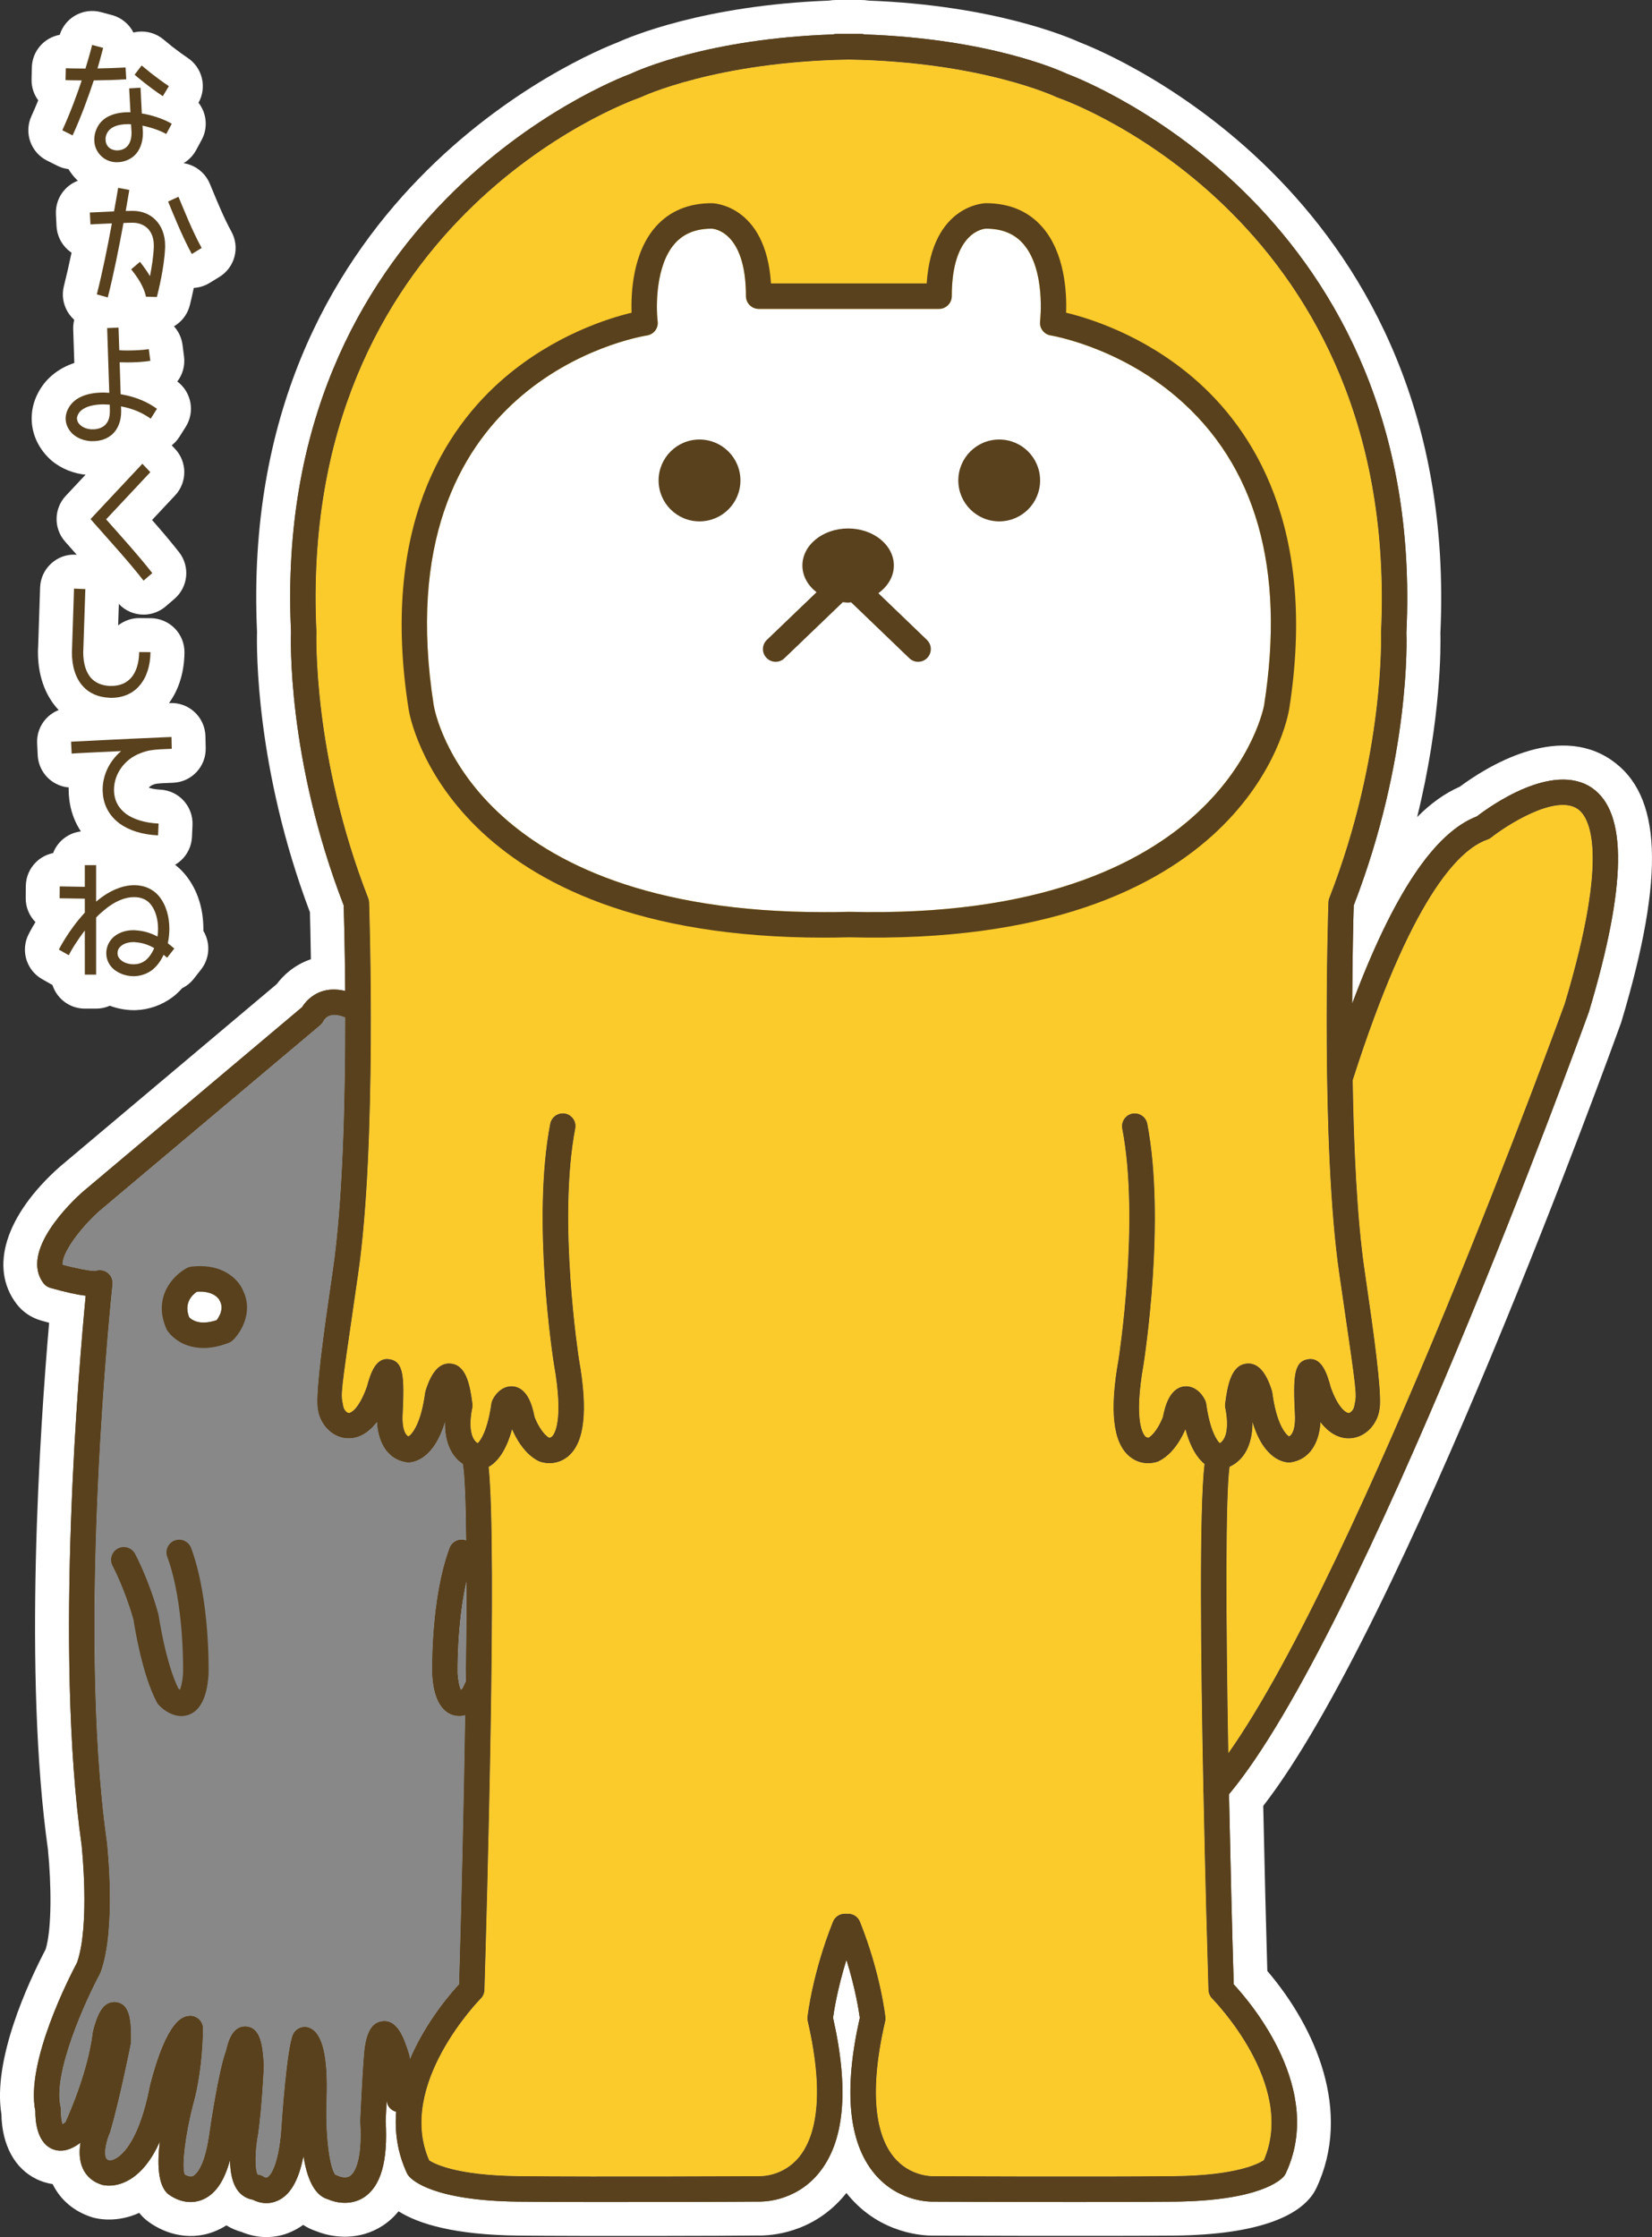 <svg xmlns="http://www.w3.org/2000/svg" id="_&#x30EC;&#x30A4;&#x30E4;&#x30FC;_3" data-name="&#x30EC;&#x30A4;&#x30E4;&#x30FC; 3" viewBox="0 0 170.222 230.49"><rect x="0" y="0" width="170.222" height="230.49" fill="#333333" stroke="none"/><defs><style>      .cls-1 {        fill: #59411d;      }      .cls-2 {        fill: #fff;      }      .cls-3 {        fill: #888;      }      .cls-4 {        fill: #fbca2b;      }    </style></defs><g><g><path class="cls-1" d="M102.958,45.284c-2.326,0-4.214,1.889-4.214,4.215,0,2.333,1.887,4.218,4.214,4.218,2.332,0,4.215-1.885,4.215-4.218,0-2.326-1.883-4.215-4.215-4.215Z"></path><path class="cls-1" d="M72.074,45.284c-2.325,0-4.213,1.889-4.213,4.215,0,2.333,1.888,4.218,4.213,4.218,2.332,0,4.22-1.885,4.22-4.218,0-2.326-1.888-4.215-4.22-4.215Z"></path><path class="cls-1" d="M90.508,61.118c.968-.701,1.594-1.71,1.594-2.851,0-2.111-2.107-3.817-4.712-3.817s-4.711,1.706-4.711,3.817c0,1.087.562,2.054,1.454,2.751l-5.118,4.912c-.524.504-.54,1.331-.038,1.849.257.268.605.408.942.408.331,0,.657-.122.909-.369l6.016-5.774c.182.014.364.046.546.046.102,0,.204-.025.31-.032l5.995,5.76c.257.247.582.369.909.369.348,0,.69-.14.946-.408.497-.519.481-1.345-.038-1.849l-5.005-4.812Z"></path><path class="cls-1" d="M132.836,73.072c2.941-18.74-3.764-28.925-9.915-34.174-5.161-4.401-10.69-6.111-13.07-6.679.075-2.043-.112-6.175-2.476-8.851-1.418-1.613-3.38-2.433-5.797-2.433-.059,0-5.557.104-6.091,8.268h-16.044c-.534-8.164-6.032-8.268-6.091-8.268-2.417,0-4.368.819-5.797,2.433-2.359,2.676-2.546,6.808-2.476,8.851-2.375.569-7.904,2.279-13.07,6.679-6.145,5.249-12.855,15.434-9.904,34.185.149.962,4.246,23.523,42.814,23.523h.005c.834,0,1.673-.011,2.54-.036,40.985,1.048,45.21-22.503,45.37-23.498ZM87.498,93.947h-.107c-.839.029-1.657.032-2.465.032h-.005c-36.215,0-40.087-20.454-40.231-21.309-5.236-33.373,20.867-37.927,21.979-38.109.706-.111,1.187-.755,1.096-1.456-.176-1.47-.224-5.756,1.759-8.0.92-1.041,2.172-1.546,3.808-1.546.145,0,3.53.215,3.53,6.951,0,.723.593,1.317,1.315,1.317h18.579c.722,0,1.315-.594,1.315-1.317,0-6.737,3.396-6.951,3.509-6.951,1.657,0,2.909.504,3.834,1.542,2.374,2.683,1.759,7.949,1.759,8.003-.091.701.395,1.349,1.096,1.456.065.014,6.846,1.123,12.953,6.332,8.197,6.998,11.235,17.688,9.032,31.766-.043.218-4.075,22.271-42.755,21.287Z"></path><path class="cls-1" d="M164.024,81.171c-4.048-2.737-10.519,1.914-11.846,2.941-4.391,1.682-8.626,8.036-12.85,19.294.026-5.202.128-9.159.16-10.121,5.888-15.219,5.449-27.684,5.428-28.103,2.048-43.147-33.087-56.874-34.974-57.576-.802-.379-8.065-3.62-20.861-4.057-.113-.039-.23-.05-.359-.05h-2.535c-.122,0-.246.011-.359.05-12.796.436-20.054,3.678-20.856,4.057-1.893.701-37.027,14.425-34.984,57.465-.022.53-.455,12.994,5.427,28.214.027.873.123,4.261.155,8.812-.883-.204-1.712-.197-2.46.065-1.096.39-1.711,1.163-1.984,1.606l-22.664,19.08c-1.107.988-6.482,6.107-3.968,9.381.171.222.411.379.679.458,1.668.476,2.834.719,3.658.812-.664,6.894-3.252,36.596-.418,56.635.005.086.883,8.186-.47,12.064-.738,1.395-5.337,10.289-4.3,15.302-.011.909.122,3.141,1.652,3.871.893.426,1.904.225,2.995-.605-.134.841-.139,1.807.241,2.651.374.819,1.043,1.395,1.962,1.681.23.065,1.449.34,2.935-.572,1.198-.741,2.22-2.039,3.038-3.867-.267,2.204-.215,4.347.77,5.327.171.14,1.716,1.385,3.545.68,1.347-.515,2.316-1.864,2.92-4.125.016,1.202.214,2.443.867,3.241.379.465.893.755,1.465.855.321.161.824.354,1.417.354.348,0,.733-.061,1.134-.243,1.31-.565,2.198-2.082,2.684-4.608.348,2.204,1.08,4.061,2.541,4.461.812.361,2.347.662,3.684-.2,1.754-1.145,2.492-3.728,2.246-7.896.011-.243.048-1.08.102-2.129.016.594.433,1.063.979,1.202-.16,2.068.123,4.218,1.123,6.354.047.097.112.197.187.276.347.429,2.546,2.54,11.321,2.633,8.525.086,24.654,0,24.744-.007.145,0,3.599.14,6.118-2.869,2.701-3.227,3.209-8.622,1.524-16.067.091-.687.455-3.009,1.38-5.971.925,2.962,1.284,5.284,1.375,5.971-1.685,7.445-1.172,12.84,1.519,16.067,2.524,3.019,5.984,2.876,6.053,2.876.101,0,7.272.036,14.573.036,3.679,0,7.385-.014,10.24-.036,8.771-.093,10.979-2.204,11.327-2.633.075-.079.129-.179.176-.276,4.038-8.583-3.53-17.516-5.359-19.484-.176-5.832-.342-12.722-.486-19.581,13.813-16.536,36.114-77.922,37.087-80.623,3.899-13.012,4-20.557.3-23.072ZM42.197,211.871c-.005-.075-.021-.143-.043-.215-.562-1.817-1.241-3.588-2.754-3.409-1.134.129-1.733,1.245-1.899,3.502-.187,2.283-.374,6.522-.385,6.705v.14c.272,4.365-.728,5.384-1.038,5.599-.508.336-1.226,0-1.226,0-.096-.046-.192-.086-.283-.107-.631-.651-1.07-4.311-.915-7.814.15-4.501-.454-6.901-1.851-7.37-.641-.207-1.347.104-1.62.73-.61,1.427-1.107,8.257-1.235,10.279-.386,3.839-1.305,4.383-1.412,4.436-.027.018-.059.018-.096.018-.123,0-.215-.054-.209-.054-.192-.15-.444-.229-.684-.258-.3-.522-.289-2.465.054-4.218.385-2.691.578-6.798.588-6.969,0-.054,0-.1-.005-.15-.122-1.785-.267-3.803-1.812-3.925-1.455-.097-1.888,1.642-2.08,2.494-.786,2.089-1.658,8.064-1.749,8.747-.524,3.553-1.497,4.107-1.68,4.182-.3.111-.663-.068-.835-.175-.336-.827.07-4.157.888-7.27.989-3.556,1-7.592,1-7.764,0-.379-.165-.737-.454-.991-.284-.251-.673-.361-1.043-.308-.545.079-2.203.315-3.958,7.134-1.288,6.712-3.546,7.842-4.219,7.742-.225-.068-.284-.165-.321-.247-.257-.565.07-1.842.369-2.519.027-.057.043-.111.065-.172.957-3.256,2.069-8.815,2.117-9.052.016-.086.027-.172.027-.258,0-1.893,0-3.849-1.53-4.053-1.422-.154-1.968,1.427-2.379,2.951-.011.061-.027.125-.032.186-.47,3.9-2.326,8.157-2.808,9.227-.129.1-.23.172-.31.214-.113-.336-.187-.948-.166-1.438.005-.118-.011-.243-.038-.354-.84-3.499,2.647-11.091,4.064-13.713.027-.065.054-.122.074-.179,1.61-4.426.685-12.969.642-13.37-3.177-22.393.535-57.132.572-57.479.048-.476-.161-.945-.556-1.22-.353-.24-.797-.297-1.192-.154-.461.032-1.926-.247-3.391-.63-.139-1.12,1.711-3.682,3.727-5.506l22.819-19.198c.133-.111.262-.286.336-.436.011-.021.209-.408.674-.551.406-.136.941-.061,1.567.193.005,8.193-.22,18.894-1.273,26.063l-.364,2.519q-1.503,10.257-1.181,11.792l.047.258c.257,1.266,1.348,2.615,2.931,2.726.749.05,1.952-.161,3.113-1.685.085,1.649.77,3.782,3.005,4.157.07.014.144.021.219.021.481,0,2.605-.236,3.786-4.193-.005.254,0,.522.021.794.123,1.631.754,2.852,1.818,3.556.192,1.07.305,3.918.343,7.899-.011-.004-.016-.014-.027-.021-.68-.25-1.434.104-1.685.776-1.968,5.309-1.797,12.726-1.786,13.112.059.852.262,3.456,2.064,4.082.246.079.486.122.727.122.204,0,.407-.036.605-.09-.144,9.345-.39,19.566-.631,27.731-.953,1.027-3.46,3.957-5.071,7.735-.021-.179-.037-.293-.042-.311ZM47.989,173.275c-.021.043-.064.082-.08.125-.09.204-.176.394-.273.576-.043.043-.096.086-.149.118-.102-.226-.251-.701-.326-1.631-.005-.057-.106-5.062.904-9.534,0,3.109-.032,6.622-.075,10.347ZM130.226,222.568c-.503.34-2.748,1.581-9.272,1.646-8.487.086-24.568.004-24.83.004h0c-.107-.004-2.364.043-4.027-1.971-1.47-1.792-2.818-5.663-.893-13.985.038-.143.043-.293.027-.436-.022-.19-.513-4.547-2.62-9.824-.204-.497-.685-.827-1.22-.827h-.342c-.535,0-1.022.329-1.22.827-2.106,5.277-2.604,9.635-2.625,9.824-.021.143-.005.293.032.436,1.919,8.322.566,12.193-.893,13.985-1.663,2.021-3.93,1.971-4.086,1.968-.16,0-16.273.086-24.776,0-6.647-.068-8.845-1.349-9.262-1.631-3.412-7.782,5.224-16.579,5.31-16.668.235-.236.374-.558.385-.884.241-7.957,1.316-45.444.434-53.898.781-.433,1.754-1.46,2.417-3.885.364.859,1.24,2.54,2.738,3.292.043.014.091.036.145.054.155.057,1.589.54,2.898-.551,1.69-1.427,2.054-4.701,1.113-9.975-.021-.143-2.214-14.282-.39-23.792.144-.712-.321-1.402-1.038-1.542-.711-.129-1.396.34-1.535,1.045-1.915,9.957.278,24.096.374,24.722,1.07,5.989.021,7.316-.198,7.51-.118.111-.235.132-.294.122-.749-.444-1.316-1.657-1.497-2.143-.192-.952-.63-2.941-2.16-3.145-1.021-.125-1.792.626-2.172,1.385-.059.132-.107.261-.122.408-.396,2.758-1.081,3.742-1.402,4.057-1.214-.769-.583-3.528-.578-3.556.043-.161.048-.322.032-.486-.246-1.936-.636-4.021-2.235-4.161-1.129-.118-1.989.841-2.594,2.808-.022.068-.038.14-.048.215-.411,3.073-1.278,4.204-1.722,4.486-.738-.422-.599-2.268-.588-2.358.177-3.803.107-5.37-1.358-5.599-1.391-.233-1.947,1.395-2.326,2.823-.813,2.279-1.637,2.726-1.883,2.712-.214-.021-.481-.34-.546-.637l-.053-.268c-.22-1.059-.225-1.084,1.208-10.883l.363-2.522c1.937-13.227,1.167-37.269,1.134-38.292-.005-.143-.038-.293-.091-.433-5.759-14.776-5.337-27.24-5.337-27.48-1.989-42.12,31.867-54.506,33.312-55.007.042-.018.09-.039.133-.054.075-.039,7.749-3.653,21.407-3.868,13.658.215,21.332,3.828,21.407,3.868.043.014.091.036.139.054,1.444.501,35.295,12.887,33.3,55.121.005.125.427,12.59-5.337,27.366-.054.14-.081.29-.086.433-.032,1.023-.797,25.065,1.129,38.292l.363,2.486c1.434,9.835,1.434,9.86,1.215,10.919l-.059.268c-.059.297-.332.615-.54.637-.257.014-1.07-.44-1.856-2.612-.401-1.528-.968-3.155-2.359-2.923-1.46.229-1.535,1.796-1.347,5.678.005.025.144,1.857-.594,2.279-.444-.283-1.316-1.413-1.727-4.486-.011-.075-.021-.147-.043-.215-.605-1.968-1.481-2.927-2.599-2.808-1.594.14-1.984,2.225-2.23,4.161-.016.161-.005.326.032.476.005.039.636,2.798-.578,3.567-.321-.315-1.005-1.299-1.395-4.057-.027-.147-.064-.286-.129-.408-.379-.758-1.149-1.51-2.176-1.385-1.524.204-1.969,2.193-2.161,3.145-.181.49-.749,1.7-1.486,2.143-.07-.025-.171-.011-.289-.107-.219-.186-1.294-1.442-.203-7.545.085-.605,2.278-14.743.369-24.7-.139-.705-.818-1.173-1.54-1.045-.706.14-1.171.83-1.038,1.542,1.829,9.499-.358,23.648-.379,23.767-.952,5.299-.583,8.572,1.113,10,1.3,1.091,2.738.608,2.898.551.054-.018.091-.039.134-.054,1.508-.751,2.374-2.433,2.743-3.292.54,1.986,1.284,3.03,1.968,3.585-.551,4.662-.39,20.031-.117,33.444-.016.147-.016.29.011.422.181,9.034.417,17.108.513,20.332.016.336.155.647.39.884.08.089,8.717,8.851,5.315,16.654ZM126.563,180.652c-.246-13.695-.299-26.407.128-29.527,1.861-.855,2.385-2.866,2.364-4.626,1.181,3.943,3.3,4.179,3.781,4.179.075,0,.144-.007.219-.021,2.235-.376,2.925-2.519,3.005-4.129,1.156,1.496,2.364,1.714,3.112,1.657,1.589-.118,2.669-1.46,2.926-2.726l.047-.258q.326-1.535-1.182-11.828l-.358-2.483c-.791-5.395-1.118-12.787-1.225-19.599,5.941-18.557,10.824-23.723,13.872-24.786.139-.043.267-.118.385-.204,1.583-1.259,6.631-4.508,8.92-2.959,1.172.798,3.391,4.354-1.325,20.081-.22.605-21.033,57.905-34.669,77.228Z"></path><path class="cls-1" d="M20.618,130.45c-.278,0-.588.018-.909.054-.166.021-.321.075-.465.147-1.359.726-3.54,2.962-2.102,6.25.021.061.054.115.091.175.117.179,1.224,1.81,3.738,1.81h0c.813,0,1.69-.179,2.594-.53.171-.071.326-.172.455-.297.876-.876,2.07-2.923,1.032-5.07-.391-.977-1.732-2.54-4.434-2.54ZM22.325,136.013c-.487.165-.947.25-1.353.25h0c-.899,0-1.353-.404-1.481-.551-.567-1.449.3-2.286.797-2.626,1.807-.118,2.299.816,2.331.876.016.05.043.097.065.14.385.776-.096,1.563-.358,1.91Z"></path><path class="cls-1" d="M18.009,158.714c-.68.258-1.027,1.005-.775,1.685,1.792,4.833,1.631,12,1.631,12-.07.97-.225,1.467-.326,1.696-.053-.032-.101-.075-.155-.118-1.326-2.658-2.032-7.506-2.043-7.559-.011-.054-.021-.107-.038-.161-.979-3.531-2.332-6.064-2.39-6.168-.343-.64-1.134-.876-1.77-.54-.642.344-.883,1.145-.54,1.782.016.022,1.257,2.365,2.155,5.553.113.737.888,5.667,2.407,8.511.059.104.122.193.203.279.53.572,1.395,1.134,2.326,1.134.241,0,.481-.043.722-.122,1.802-.626,2-3.231,2.075-4.157.005-.311.165-7.728-1.797-13.037-.251-.673-1.005-1.027-1.684-.776Z"></path></g><g><path class="cls-2" d="M12.073,20.212h-.192c-.069,0-.138-.002-.207-.006-1.975-.117-3.664-1.205-4.621-2.782-.393-.048-.777-.163-1.138-.343l-1.06-.529c-1.688-.844-2.404-2.875-1.616-4.591.236-.517.471-1.059.7-1.624-.447-.603-.705-1.353-.686-2.16l.027-1.224c.038-1.689,1.267-3.076,2.874-3.366.26-.83.819-1.536,1.573-1.977.809-.473,1.772-.602,2.675-.36l1.133.304c.992.266,1.778.938,2.215,1.799.144-.036.292-.063.442-.081.939-.109,1.889.168,2.623.77l.907.744c.671.517,1.208.909,1.599,1.166,1.54,1.012,2.027,3.039,1.132,4.635.837,1.067,1.007,2.567.324,3.827l-.573,1.059c-.453.837-1.227,1.453-2.144,1.706-.26.072-.524.113-.789.124-.277.46-.612.881-1.001,1.252-1.178,1.084-2.651,1.656-4.197,1.656Z"></path><path class="cls-2" d="M11.106,34.148c-.315,0-.631-.043-.94-.129l-1.129-.315c-1.831-.51-2.92-2.388-2.453-4.231.261-1.03.524-2.18.789-3.441-.138-.092-.269-.194-.394-.306-.694-.624-1.11-1.5-1.156-2.434l-.06-1.227c-.045-.928.281-1.836.906-2.524.558-.614,1.312-1.007,2.129-1.115.215-.784.697-1.473,1.37-1.943.772-.54,1.73-.746,2.657-.57l1.15.218c.89.169,1.637.661,2.143,1.332l.804-.371c.859-.397,1.845-.428,2.729-.085.885.342,1.592,1.029,1.961,1.902l.287.692c.486,1.176,1.222,2.954,1.94,4.25.908,1.639.364,3.703-1.233,4.681l-1.017.623c-.495.303-1.052.475-1.62.509-.151.736-.296,1.322-.376,1.646l-.029.116c-.39,1.607-1.868,2.724-3.502,2.675l-1.123-.032c-.663-.019-1.285-.223-1.812-.567-.087.061-.177.119-.269.172-.538.311-1.145.471-1.755.471Z"></path><path class="cls-2" d="M9.592,48.948h-.273c-.097,0-.192-.004-.289-.012-1.427-.118-2.723-.639-3.748-1.507-1.308-1.162-2.019-2.712-2.019-4.31,0-.879.21-1.755.608-2.536.754-1.521,2.075-2.615,3.786-3.187l-.114-3.479c-.062-1.919,1.431-3.53,3.349-3.612l1.171-.05c.922-.042,1.842.294,2.527.928.392.362.69.805.881,1.293.713.028,1.406.273,1.981.71.747.568,1.235,1.412,1.355,2.342l.154,1.206c.122.952-.151,1.865-.693,2.573,1.46,1.089,1.845,3.123.868,4.672l-.643,1.02c-.509.807-1.324,1.371-2.259,1.562-.524.108-1.063.092-1.573-.039-.212.281-.447.542-.705.78-1.177,1.068-2.719,1.645-4.364,1.645Z"></path><path class="cls-2" d="M14.789,63.324c-.115,0-.231-.006-.348-.017-.952-.095-1.824-.576-2.412-1.331-1.121-1.437-2.303-2.767-3.671-4.306l-1.672-1.895c-1.175-1.354-1.137-3.378.089-4.686l5.337-5.699c.659-.704,1.578-1.104,2.542-1.108h.013c.959,0,1.877.394,2.538,1.09l.822.866c1.276,1.344,1.283,3.451.016,4.803l-2.375,2.535c.95,1.08,1.869,2.154,2.777,3.31,1.158,1.473.95,3.597-.472,4.818l-.904.777c-.638.547-1.447.845-2.28.845Z"></path><path class="cls-2" d="M11.485,75.398c-.131,0-.334,0-.583-.026-2.008-.123-3.795-.981-5.048-2.426-.888-1.02-1.944-2.846-1.944-5.763,0-.155.003-.299.017-.458l.205-6.195c.031-.934.434-1.816,1.119-2.451.685-.635,1.573-.974,2.529-.93l1.166.05c1.918.082,3.411,1.694,3.348,3.613l-.12,3.622c.605-.477,1.403-.763,2.198-.751l1.166.011c.931.008,1.818.387,2.47,1.051.65.665,1.01,1.561.999,2.491-.026,2.23-.695,4.179-1.935,5.637-1.301,1.588-3.352,2.526-5.587,2.526Z"></path><path class="cls-2" d="M16.286,89.569c-.058,0-.115-.002-.173-.004-2.32-.115-4.287-.748-5.845-1.883-1.761-1.29-2.868-3.162-3.125-5.276-.043-.318-.068-.693-.068-1.041,0-.078.001-.156.003-.234-.184-.016-.367-.047-.551-.093-1.494-.377-2.565-1.685-2.641-3.224l-.06-1.227c-.094-1.927,1.39-3.566,3.316-3.665,0,0,5.637-.29,9.042-.429.154-.014.282-.018.372-.019l.201-.007c.255-.009.493-.018.713-.03.962-.049,1.878.279,2.574.923.698.644,1.103,1.544,1.125,2.493l.027,1.22c.042,1.89-1.424,3.472-3.312,3.573-.261.014-.558.026-.884.039l-.275.011c-.62.045-.723.062-.943.151-.229.086-.37.204-.45.311.223.076.605.17,1.182.2,1.922.097,3.405,1.727,3.321,3.65l-.054,1.217c-.042.931-.452,1.806-1.141,2.434-.645.588-1.487.912-2.356.912Z"></path><path class="cls-2" d="M13.854,104.08c-.89,0-1.748-.159-2.534-.458-.433.191-.91.297-1.413.297h-1.165c-1.562,0-2.884-1.022-3.335-2.433-.011-.006-.022-.013-.033-.019l-1.026-.58c-1.515-.855-2.172-2.693-1.542-4.315.096-.245.389-.823.847-1.568-.628-.639-1.013-1.518-1.004-2.484l.011-1.224c.009-.933.389-1.824,1.057-2.475.487-.475,1.097-.793,1.753-.925.501-1.32,1.777-2.258,3.273-2.258h1.165c1.434,0,2.666.862,3.207,2.097.228-.022.456-.034.683-.036,2.176-0,4.131.927,5.396,2.545,1.151,1.465,1.761,3.355,1.761,5.46,0,.068-.001.136-.002.204.739,1.214.686,2.804-.235,3.979l-.743.948c-.327.417-.741.75-1.207.98-.295.334-.615.636-.961.905-1.147.853-2.447,1.306-3.821,1.357-.043.002-.087.002-.13.002Z"></path><g><path class="cls-2" d="M102.957,57.216c-4.253,0-7.713-3.462-7.713-7.718s3.46-7.715,7.713-7.715,7.715,3.461,7.715,7.715-3.461,7.718-7.715,7.718ZM102.957,48.784c-.394,0-.713.321-.713.715,0,.396.319.718.713.718.4,0,.715-.315.715-.718,0-.394-.32-.715-.715-.715Z"></path><path class="cls-2" d="M72.074,57.216c-4.254,0-7.714-3.462-7.714-7.718s3.46-7.715,7.714-7.715c4.257,0,7.72,3.461,7.72,7.715s-3.463,7.718-7.72,7.718ZM72.074,48.784c-.394,0-.714.321-.714.715,0,.396.32.718.714.718.397,0,.72-.322.72-.718,0-.394-.323-.715-.72-.715Z"></path><path class="cls-2" d="M94.605,71.688c-1.251,0-2.437-.479-3.338-1.349l-4.003-3.845-4.012,3.851c-.87.856-2.064,1.343-3.332,1.343-1.305,0-2.571-.544-3.476-1.494-.874-.901-1.355-2.117-1.332-3.403.022-1.288.547-2.49,1.478-3.384l2.992-2.872c-.265-.725-.403-1.49-.403-2.268,0-4.035,3.684-7.317,8.211-7.317s8.212,3.283,8.212,7.317c0,.845-.161,1.669-.469,2.443l2.806,2.697c1.905,1.849,1.963,4.892.139,6.794-.901.943-2.169,1.486-3.473,1.486ZM93.075,68.442h.01-.01ZM78.412,65.288c-.013.012-.025.024-.038.037l.038-.037ZM96.115,65.29l.006.006c-.002-.002-.004-.004-.006-.006ZM87.7,58.56c.133,0,.265.008.396.022.112-.106.231-.206.358-.298.012-.008.021-.016.032-.024-.192-.14-.565-.311-1.097-.311-.534,0-.906.173-1.098.313.115.09.224.187.326.29.165-.011.333-.01.502.003.074.006.149.013.224.021.042-.004.083-.007.124-.01.078-.005.155-.008.232-.008Z"></path><path class="cls-2" d="M84.925,100.106c-41.687,0-46.11-25.405-46.278-26.486-3.2-20.333,4.265-31.553,11.09-37.383,4.268-3.635,8.711-5.619,11.921-6.677.237-2.661,1.034-5.966,3.272-8.506,2.097-2.369,5.008-3.619,8.423-3.619,2.65,0,7.471,1.817,9.087,8.268h10.052c1.616-6.451,6.436-8.268,9.087-8.268,3.43,0,6.344,1.253,8.426,3.623,2.244,2.54,3.039,5.843,3.274,8.502,3.211,1.058,7.651,3.041,11.913,6.675,6.827,5.826,14.294,17.039,11.102,37.38-.001.003-.001.007-.002.01-.181,1.125-4.944,27.533-48.82,26.446-.867.024-1.708.035-2.546.035ZM87.39,90.447h.107c.029,0,.06.001.089.001,34.685.88,38.967-17.171,39.219-18.396,1.983-12.766-.66-22.353-7.856-28.497-5.066-4.322-10.627-5.428-11.275-5.545-2.494-.417-4.259-2.754-3.982-5.264v-.005c.179-1.885-.076-4.39-.899-5.32-.077-.086-.211-.236-.612-.313-.217.356-.609,1.292-.609,3.403,0,2.656-2.16,4.817-4.814,4.817h-18.579c-2.654,0-4.814-2.161-4.814-4.817,0-2.118-.394-3.052-.609-3.405-.394.076-.524.225-.606.316-.839.949-1.093,3.706-.906,5.266.335,2.563-1.432,4.921-4.027,5.329-2.416.396-23.672,4.75-19.065,34.109.123.709,3.576,18.351,36.773,18.351.773,0,1.553-.003,2.351-.03.04-.001.079-.002.119-.002Z"></path><path class="cls-2" d="M27.452,230.49c-.852,0-1.723-.18-2.544-.523-.56-.151-1.094-.383-1.583-.686-.404.261-.835.478-1.291.653-2.752,1.06-5.425.055-7.01-1.239-.088-.072-.173-.148-.254-.229-.151-.151-.293-.309-.423-.472-2.28,1.036-4.209.638-4.799.473-1.895-.588-3.322-1.796-4.124-3.438-.666-.1-1.221-.303-1.633-.499-2.272-1.085-3.589-3.517-3.647-6.706-.921-5.605,2.753-13.526,4.564-16.994.644-2.154.586-6.662.23-10.284-2.533-18.01-.831-43.253.124-54.26-.273-.072-.556-.151-.849-.234-1.02-.302-1.871-.883-2.492-1.688-2.867-3.734-1.176-9.146,4.412-14.128l22.382-18.844c.623-.831,1.712-1.919,3.421-2.527.033-.011.066-.023.099-.034-.033-2.242-.076-3.954-.102-4.849-5.622-14.867-5.493-27.241-5.448-28.884C24.441,20.361,60.646,5.518,63.616,4.378c1.351-.616,8.96-3.828,21.77-4.314.257-.043.523-.064.802-.064h2.534c.279,0,.545.021.802.064,12.813.486,20.433,3.702,21.776,4.315,2.954,1.137,39.174,16.013,37.119,60.833.034,1.306.103,8.847-2.398,18.971,1.421-1.429,2.884-2.466,4.403-3.133,2.647-1.965,9.938-6.58,15.56-2.778.002.002.004.003.007.005,5.267,3.58,5.603,11.899,1.086,26.971-.019.061-.038.122-.06.182-.929,2.575-22.486,62.133-36.853,80.635.141,6.548.281,12.257.421,17.005,5.01,5.868,8.75,14.517,5.064,22.35-.154.314-.361.694-.696,1.076-1.458,1.722-5.062,3.748-13.937,3.842-7.968.06-22.482.011-24.606.001l-.25-.001c-.812.015-5.356-.092-8.733-4.132-.072-.087-.143-.174-.213-.263-.07.089-.142.177-.215.264-3.268,3.904-7.591,4.143-8.839,4.122v-.002c-2.459.041-17.922.079-24.742.01-6.61-.07-10.295-1.212-12.348-2.502-.457.558-1.005,1.065-1.661,1.493-2.332,1.503-4.985,1.29-6.785.566-.498-.16-.959-.381-1.385-.661-.393.288-.815.529-1.266.724-.751.342-1.62.53-2.522.53ZM96.159,220.718l.399.002c6.217.027,17.645.063,24.359-.005,3.456-.034,5.443-.424,6.465-.721.825-4.185-2.771-9.329-4.982-11.639-.002-.002-.003-.003-.005-.005-.83-.85-1.316-1.968-1.371-3.156-.146-4.862-.352-12.245-.513-20.22-.027-.26-.034-.526-.019-.797-.295-14.549-.327-24.691-.096-30.27-.01.003-.019.006-.027.009-1.589.575-4.133.586-6.251-1.192-3.656-3.079-3.067-9.065-2.306-13.299.012-.08,2.088-13.65.387-22.486-.49-2.604,1.213-5.126,3.794-5.637,2.627-.471,5.15,1.239,5.655,3.802,1.619,8.448.522,19.394-.116,24.27.874-.105,1.731.004,2.522.299.777-1.359,2.032-2.487,4.1-2.669.717-.077,2.047-.044,3.368.858.64-.635,1.515-1.09,2.706-1.277.319-.053.662-.084,1.005-.077-.102-.697-.211-1.446-.328-2.25l-.362-2.486c-1.91-13.116-1.246-36.298-1.165-38.898.024-.58.131-1.1.318-1.589,5.45-13.971,5.11-25.857,5.106-25.976-.004-.095-.004-.204.001-.299,1.88-39.795-29.609-51.184-30.951-51.649-.046-.016-.139-.051-.194-.073-.106-.039-.211-.083-.312-.132-.249-.114-7.398-3.316-19.893-3.522-12.494.206-19.643,3.408-19.892,3.522-.094.045-.19.086-.288.123-.068.028-.156.063-.214.083-1.342.465-32.836,11.848-30.962,51.535.003.055.004.11.004.165,0,.023-.001.094-.002.118-.025,1.266-.099,12.753,5.1,26.092.201.523.31,1.051.328,1.585.083,2.628.748,25.829-1.169,38.918l-.362,2.514c-.115.792-.225,1.535-.325,2.23.368-.011.73.021,1.038.073,1.181.185,2.049.636,2.684,1.265,1.32-.893,2.663-.926,3.413-.847,2.043.178,3.285,1.305,4.054,2.655.782-.291,1.63-.399,2.483-.294.01.001.019.003.029.004-.605-4.548-1.769-15.661-.115-24.256.508-2.584,3.022-4.295,5.595-3.828,1.317.256,2.413.985,3.131,2.06.717,1.073.97,2.359.713,3.623-1.664,8.682.334,21.996.42,22.558.74,4.146,1.32,10.116-2.314,13.185-2.162,1.802-4.711,1.777-6.375,1.157-.049-.018-.099-.036-.126-.047-.12-.04-.185-.068-.276-.113.513,11.741-.321,41.774-.613,51.423-.04,1.231-.539,2.381-1.404,3.249-1.77,1.825-5.825,7.218-4.95,11.617,1.012.289,3.001.677,6.46.712,7.099.072,19.463.025,24.449.001l.29-.001c.134-.001.844-.035,1.383-.691.489-.6,1.98-3.205.186-10.975-.132-.502-.17-1.089-.095-1.665.083-.702.683-5.258,2.847-10.68.738-1.842,2.492-3.029,4.472-3.029h.341c1.961,0,3.711,1.177,4.459,2.998,2.226,5.574,2.8,10.243,2.858,10.757.067.577.028,1.155-.116,1.711-1.776,7.688-.288,10.278.212,10.887.547.663,1.26.69,1.339.691.006,0,.011,0,.018 0ZM31.39,205.334c.494,0,.997.077,1.492.237.99.332,1.756.896,2.348,1.605,1.101-1.773,2.688-2.283,3.776-2.406,1.246-.148,2.256.111,3.083.595.641-.908,1.25-1.678,1.759-2.282.225-7.819.419-16.205.547-23.595-1.574-.937-3.079-2.822-3.343-6.644-.003-.048-.005-.095-.007-.143-.023-.859-.17-8.561,2.003-14.426.309-.825.819-1.517,1.456-2.039-.022-1.071-.051-1.909-.08-2.565-1.112.488-2.204.617-3.2.43-1.737-.304-3.172-1.187-4.189-2.505-.596.103-1.122.109-1.531.082-2.995-.21-5.511-2.481-6.127-5.522l-.06-.315q-.432-2.066,1.16-12.938l.363-2.513c.66-4.494,1.065-11.122,1.193-19.382l-19.549,16.447c-.11.1-.218.202-.322.303.291.123.571.274.838.454,1.468,1.022,2.249,2.724,2.074,4.467-.041.374-3.713,34.627-.59,56.637.006.039.011.079.016.119.228,2.128.816,9.026-.489,13.844,1.051.499,1.732,1.3,2.174,2.205.811-.691,1.716-1.093,2.735-1.24,1.4-.203,2.804.215,3.859,1.147.128.113.249.231.362.355.961-.447,1.888-.484,2.464-.447,1.198.094,2.107.499,2.8,1.08.845-.672,1.895-1.044,2.984-1.044ZM130.018,153.442c-.133,2.791-.174,7.924-.12,14.814,2.63-4.951,5.372-10.677,8.065-16.641-.037-.006-.074-.012-.111-.018-1.034,1.326-2.485,2.22-4.216,2.511-.217.042-.504.07-.8.07-.887,0-1.862-.224-2.817-.736ZM142.89,111.813c.14,7.938.536,14.183,1.18,18.569l.358,2.492c.152,1.035.289,1.971.413,2.821,7.035-16.916,12.581-32.039,13.068-33.374,3.074-10.285,2.827-14.421,2.538-15.802-1.173.316-3.249,1.421-4.631,2.52-.036.029-.072.056-.109.084-.418.306-.862.54-1.323.694-.886.324-5.302,2.865-11.494,21.994ZM55.829,115.617c-.003.015-.006.029-.009.044.003-.015.006-.029.009-.044ZM67.185,13.311c-.008.003-.017.006-.024.008.008-.003.017-.006.024-.008ZM67.19,13.309s-.001 0-.001.001c0-0.0.001-0.0.001-.001Z"></path><path class="cls-2" d="M20.972,142.387c-3.277,0-5.592-1.753-6.666-3.393-.021-.031-.04-.062-.06-.094-.066-.109-.209-.343-.34-.665-1.992-4.647.339-8.881,3.688-10.671.032-.017.065-.034.098-.05.505-.25,1.032-.412,1.568-.481.512-.058.948-.083,1.358-.083,4.193,0,6.715,2.461,7.634,4.62,1.581,3.397.266,6.943-1.758,8.966-.479.466-.998.807-1.577,1.05-1.397.543-2.696.801-3.945.801ZM20.442,135.731c0,.001.001.002.001.003,0-.001-.001-.002-.001-.003ZM21.905,134.768l.031.094c.007-.037.011-.074.012-.111l-.043.017ZM20.241,134.441c-.029.086-.048.18-.055.282l.204-.064-.007-.111-.143-.107Z"></path><path class="cls-2" d="M18.694,180.306c-1.784,0-3.568-.823-4.896-2.258-.25-.264-.48-.578-.682-.935-1.623-3.038-2.467-7.484-2.784-9.478-.74-2.553-1.715-4.462-1.798-4.623-.004-.008-.009-.017-.014-.025-.609-1.133-.74-2.437-.368-3.67.372-1.235,1.203-2.249,2.34-2.857,1.5-.793,3.231-.717,4.609.048.462-.456,1.023-.824,1.667-1.068l.029-.011c2.477-.914,5.249.358,6.175,2.837,2.06,5.573,2.042,12.891,2.018,14.302-.002.074-.006.168-.012.242-.312,3.863-1.798,6.272-4.415,7.181-.659.216-1.268.315-1.87.315ZM10.841,161.765c-.001.001,0,0,0,0Z"></path></g></g><g><path class="cls-1" d="M6.42,13.421c.824-1.796,1.497-3.624,2-5.137-1,0-1.668-.029-1.668-.029l.027-1.223c.011,0,.834.032,2.016.032h.011c.208-.68.374-1.263.492-1.685.128-.476.198-.748.198-.748l1.133.304c-.01,0-.203.834-.582,2.118.914-.021,1.93-.046,2.893-.1l.07,1.216c-1.128.075-2.321.104-3.348.115-.535,1.624-1.262,3.656-2.182,5.667l-1.059-.53ZM17.127,13.807c-.551-.326-1.556-.683-2.444-.862l.042.665v.1c0,1.02-.347,1.814-.871,2.315-.53.486-1.193.687-1.781.687h-.192c-1.209-.071-2.182-1.077-2.166-2.329,0-.358.07-.723.219-1.062.219-.547.631-1.006,1.177-1.295.566-.3,1.267-.458,2.085-.458h.246l-.133-2.461,1.171-.068.134,2.655c.096.018.192.032.273.043,1.032.204,2.086.58,2.813,1.013l-.572,1.059ZM13.554,13.711v-.057l-.054-.851c-.096-.011-.203-.011-.305-.011-.7,0-1.203.129-1.546.315-.342.186-.539.419-.663.701-.08.204-.122.404-.107.576,0,.594.396,1.048,1.086,1.109h.107c.358,0,.727-.115.989-.369.273-.265.481-.669.492-1.413ZM15.543,7.525c.551.426,1.262.962,1.856,1.352l-.621,1.03c-1.289-.83-2.893-2.182-2.909-2.208l.727-.952s.401.329.946.776Z"></path><path class="cls-1" d="M9.26,21.896s1.224-.057,2.487-.115c.155-.83.299-1.653.427-2.429l1.15.218c-.123.701-.246,1.424-.369,2.168.219,0,.439-.011.632-.011h.106c.867,0,1.706.297,2.321.919.631.63,1,1.556,1,2.647v.2c-.09,2.158-.727,4.604-.85,5.109l-1.123-.032c-.235-1.123-.946-2.096-1.524-2.819l.904-.776c.304.387.684.891,1.032,1.478.176-.898.358-2.011.395-3.002v-.157c0-.819-.257-1.367-.631-1.757-.385-.372-.919-.587-1.524-.587h-.064c-.278,0-.578.011-.904.025-.47,2.558-1.005,5.252-1.62,7.67l-1.129-.315c.578-2.279,1.102-4.851,1.551-7.313-1.165.043-2.208.104-2.208.104l-.059-1.227ZM18.389,20.272c.481,1.138,1.411,3.51,2.391,5.277l-1.016.623c-1.032-1.889-1.979-4.29-2.444-5.406l1.07-.494Z"></path><path class="cls-1" d="M10.629,40.443c.209.011.412.011.631.032l-.219-6.672,1.171-.05.08,2.333c.176.014.465.025.84.025.631,0,1.438-.025,2.203-.136l.155,1.206c-.839.129-1.7.158-2.358.158-.332,0-.61-.011-.802-.011l.101,3.288c.054.018.123.018.177.032,1.481.272,2.609.787,3.567,1.467l-.642,1.02c-.85-.587-1.759-1.02-3.064-1.266l.016.447v.061c.011,1.005-.342,1.839-.903,2.358-.567.515-1.289.716-1.989.716h-.273c-.691-.057-1.31-.297-1.776-.69-.45-.401-.781-.977-.781-1.639,0-.318.08-.665.235-.962.535-1.102,1.808-1.714,3.63-1.714ZM10.629,41.663c-1.614.018-2.352.544-2.588,1.045-.07.154-.113.297-.113.411.016.243.113.476.359.687.246.222.63.394,1.112.426h.193c.476,0,.919-.15,1.219-.426.289-.272.508-.687.508-1.431v-.032l-.011-.647c-.24-.014-.47-.032-.68-.032Z"></path><path class="cls-1" d="M15.49,48.647l-4.556,4.862c1.781,2.014,3.278,3.653,4.76,5.538l-.904.776c-1.535-1.968-3.123-3.685-5.08-5.907l-.379-.436,5.337-5.699.823.866Z"></path><path class="cls-1" d="M8.495,70.649c-.706-.808-1.086-1.968-1.086-3.467,0-.075,0-.143.011-.229l.208-6.308,1.166.05-.209,6.293c-.01.064-.01.136-.01.193,0,1.277.331,2.111.78,2.647.466.519,1.097.791,1.904.844h.214c.915,0,1.589-.315,2.07-.876.476-.562.781-1.438.797-2.615l1.165.011c-.016,1.395-.39,2.576-1.101,3.413-.696.848-1.739,1.292-2.92,1.292h-.011c-.086,0-.181,0-.267-.014-1.027-.043-2.016-.429-2.711-1.234Z"></path><path class="cls-1" d="M11.747,81.365c0,.15.011.304.027.465.107.801.492,1.478,1.219,2.029.738.529,1.851.919,3.348.995l-.054,1.216c-1.663-.082-2.989-.512-3.957-1.216-.968-.708-1.572-1.728-1.711-2.869-.027-.197-.043-.415-.043-.619,0-1.549.733-2.987,1.909-3.982-2.636.125-5.091.243-5.102.261l-.059-1.227s5.766-.297,9.14-.433c.053-.011.112-.011.165-.011.379-.014.727-.025,1.043-.043l.027,1.22c-.332.018-.727.032-1.166.05-.754.054-1.305.097-2.059.401-1.684.63-2.727,2.182-2.727,3.764Z"></path><path class="cls-1" d="M17.292,97.185c.214.168.434.34.669.544l-.743.948c-.123-.115-.246-.2-.359-.301-.326.705-.738,1.22-1.203,1.581-.578.429-1.224.601-1.802.623h-.081c-.657,0-1.316-.193-1.861-.569-.539-.368-.962-1.005-.962-1.796,0-.748.369-1.392.888-1.782.54-.404,1.198-.594,1.909-.594.097,0,.203,0,.299.018.797.057,1.497.272,2.182.637.042-.261.058-.537.058-.791,0-.955-.246-1.889-.754-2.519-.358-.462-.936-.751-1.706-.751-.861-.011-1.973.376-3.129,1.37-.273.225-.546.469-.791.733v5.882h-1.166v-4.547c-.856,1.109-1.428,2.096-1.594,2.433-.043.071-.054.115-.054.115l-1.027-.58c.011-.025.969-1.957,2.674-3.81v-1.438l-2.594-.039.011-1.224,2.583.043v-2.232h1.166v3.757c.027-.018.038-.029.054-.043,1.332-1.123,2.674-1.642,3.866-1.653,1.059,0,2.005.429,2.61,1.202.727.927,1.016,2.136,1.016,3.302,0,.501-.054,1.005-.161,1.481ZM15.886,97.686c-.615-.358-1.203-.551-1.92-.605-.08-.014-.149-.014-.219-.014-.508,0-.946.143-1.224.361-.273.215-.411.444-.411.787,0,.315.155.562.46.791.299.222.765.347,1.203.347h.054c.401-.015.77-.115,1.144-.39.31-.24.631-.63.915-1.277Z"></path><g><path class="cls-1" d="M102.958,45.284c-2.326,0-4.214,1.889-4.214,4.215,0,2.333,1.887,4.218,4.214,4.218,2.332,0,4.215-1.885,4.215-4.218,0-2.326-1.883-4.215-4.215-4.215Z"></path><path class="cls-1" d="M72.074,45.284c-2.325,0-4.213,1.889-4.213,4.215,0,2.333,1.888,4.218,4.213,4.218,2.332,0,4.22-1.885,4.22-4.218,0-2.326-1.888-4.215-4.22-4.215Z"></path><path class="cls-1" d="M90.508,61.118c.968-.701,1.594-1.71,1.594-2.851,0-2.111-2.107-3.817-4.712-3.817s-4.711,1.706-4.711,3.817c0,1.087.562,2.054,1.454,2.751l-5.118,4.912c-.524.504-.54,1.331-.038,1.849.257.268.605.408.942.408.331,0,.657-.122.909-.369l6.016-5.774c.182.014.364.046.546.046.102,0,.204-.025.31-.032l5.995,5.76c.257.247.582.369.909.369.348,0,.69-.14.946-.408.497-.519.481-1.345-.038-1.849l-5.005-4.812Z"></path><path class="cls-1" d="M132.836,73.072c2.941-18.74-3.764-28.925-9.915-34.174-5.161-4.401-10.69-6.111-13.07-6.679.075-2.043-.112-6.175-2.476-8.851-1.418-1.613-3.38-2.433-5.797-2.433-.059,0-5.557.104-6.091,8.268h-16.044c-.534-8.164-6.032-8.268-6.091-8.268-2.417,0-4.368.819-5.797,2.433-2.359,2.676-2.546,6.808-2.476,8.851-2.375.569-7.904,2.279-13.07,6.679-6.145,5.249-12.855,15.434-9.904,34.185.149.962,4.246,23.523,42.814,23.523h.005c.834,0,1.673-.011,2.54-.036,40.985,1.048,45.21-22.503,45.37-23.498ZM87.498,93.947h-.107c-.839.029-1.657.032-2.465.032h-.005c-36.215,0-40.087-20.454-40.231-21.309-5.236-33.373,20.867-37.927,21.979-38.109.706-.111,1.187-.755,1.096-1.456-.176-1.47-.224-5.756,1.759-8.0.92-1.041,2.172-1.546,3.808-1.546.145,0,3.53.215,3.53,6.951,0,.723.593,1.317,1.315,1.317h18.579c.722,0,1.315-.594,1.315-1.317,0-6.737,3.396-6.951,3.509-6.951,1.657,0,2.909.504,3.834,1.542,2.374,2.683,1.759,7.949,1.759,8.003-.091.701.395,1.349,1.096,1.456.065.014,6.846,1.123,12.953,6.332,8.197,6.998,11.235,17.688,9.032,31.766-.043.218-4.075,22.271-42.755,21.287Z"></path><path class="cls-1" d="M164.024,81.171c-4.048-2.737-10.519,1.914-11.846,2.941-4.391,1.682-8.626,8.036-12.85,19.294.026-5.202.128-9.159.16-10.121,5.888-15.219,5.449-27.684,5.428-28.103,2.048-43.147-33.087-56.874-34.974-57.576-.802-.379-8.065-3.62-20.861-4.057-.113-.039-.23-.05-.359-.05h-2.535c-.122,0-.246.011-.359.05-12.796.436-20.054,3.678-20.856,4.057-1.893.701-37.027,14.425-34.984,57.465-.022.53-.455,12.994,5.427,28.214.027.873.123,4.261.155,8.812-.883-.204-1.712-.197-2.46.065-1.096.39-1.711,1.163-1.984,1.606l-22.664,19.08c-1.107.988-6.482,6.107-3.968,9.381.171.222.411.379.679.458,1.668.476,2.834.719,3.658.812-.664,6.894-3.252,36.596-.418,56.635.005.086.883,8.186-.47,12.064-.738,1.395-5.337,10.289-4.3,15.302-.011.909.122,3.141,1.652,3.871.893.426,1.904.225,2.995-.605-.134.841-.139,1.807.241,2.651.374.819,1.043,1.395,1.962,1.681.23.065,1.449.34,2.935-.572,1.198-.741,2.22-2.039,3.038-3.867-.267,2.204-.215,4.347.77,5.327.171.14,1.716,1.385,3.545.68,1.347-.515,2.316-1.864,2.92-4.125.016,1.202.214,2.443.867,3.241.379.465.893.755,1.465.855.321.161.824.354,1.417.354.348,0,.733-.061,1.134-.243,1.31-.565,2.198-2.082,2.684-4.608.348,2.204,1.08,4.061,2.541,4.461.812.361,2.347.662,3.684-.2,1.754-1.145,2.492-3.728,2.246-7.896.011-.243.048-1.08.102-2.129.016.594.433,1.063.979,1.202-.16,2.068.123,4.218,1.123,6.354.047.097.112.197.187.276.347.429,2.546,2.54,11.321,2.633,8.525.086,24.654,0,24.744-.007.145,0,3.599.14,6.118-2.869,2.701-3.227,3.209-8.622,1.524-16.067.091-.687.455-3.009,1.38-5.971.925,2.962,1.284,5.284,1.375,5.971-1.685,7.445-1.172,12.84,1.519,16.067,2.524,3.019,5.984,2.876,6.053,2.876.101,0,7.272.036,14.573.036,3.679,0,7.385-.014,10.24-.036,8.771-.093,10.979-2.204,11.327-2.633.075-.079.129-.179.176-.276,4.038-8.583-3.53-17.516-5.359-19.484-.176-5.832-.342-12.722-.486-19.581,13.813-16.536,36.114-77.922,37.087-80.623,3.899-13.012,4-20.557.3-23.072ZM42.197,211.871c-.005-.075-.021-.143-.043-.215-.562-1.817-1.241-3.588-2.754-3.409-1.134.129-1.733,1.245-1.899,3.502-.187,2.283-.374,6.522-.385,6.705v.14c.272,4.365-.728,5.384-1.038,5.599-.508.336-1.226,0-1.226,0-.096-.046-.192-.086-.283-.107-.631-.651-1.07-4.311-.915-7.814.15-4.501-.454-6.901-1.851-7.37-.641-.207-1.347.104-1.62.73-.61,1.427-1.107,8.257-1.235,10.279-.386,3.839-1.305,4.383-1.412,4.436-.027.018-.059.018-.096.018-.123,0-.215-.054-.209-.054-.192-.15-.444-.229-.684-.258-.3-.522-.289-2.465.054-4.218.385-2.691.578-6.798.588-6.969,0-.054,0-.1-.005-.15-.122-1.785-.267-3.803-1.812-3.925-1.455-.097-1.888,1.642-2.08,2.494-.786,2.089-1.658,8.064-1.749,8.747-.524,3.553-1.497,4.107-1.68,4.182-.3.111-.663-.068-.835-.175-.336-.827.07-4.157.888-7.27.989-3.556,1-7.592,1-7.764,0-.379-.165-.737-.454-.991-.284-.251-.673-.361-1.043-.308-.545.079-2.203.315-3.958,7.134-1.288,6.712-3.546,7.842-4.219,7.742-.225-.068-.284-.165-.321-.247-.257-.565.07-1.842.369-2.519.027-.057.043-.111.065-.172.957-3.256,2.069-8.815,2.117-9.052.016-.086.027-.172.027-.258,0-1.893,0-3.849-1.53-4.053-1.422-.154-1.968,1.427-2.379,2.951-.011.061-.027.125-.032.186-.47,3.9-2.326,8.157-2.808,9.227-.129.1-.23.172-.31.214-.113-.336-.187-.948-.166-1.438.005-.118-.011-.243-.038-.354-.84-3.499,2.647-11.091,4.064-13.713.027-.065.054-.122.074-.179,1.61-4.426.685-12.969.642-13.37-3.177-22.393.535-57.132.572-57.479.048-.476-.161-.945-.556-1.22-.353-.24-.797-.297-1.192-.154-.461.032-1.926-.247-3.391-.63-.139-1.12,1.711-3.682,3.727-5.506l22.819-19.198c.133-.111.262-.286.336-.436.011-.021.209-.408.674-.551.406-.136.941-.061,1.567.193.005,8.193-.22,18.894-1.273,26.063l-.364,2.519q-1.503,10.257-1.181,11.792l.047.258c.257,1.266,1.348,2.615,2.931,2.726.749.05,1.952-.161,3.113-1.685.085,1.649.77,3.782,3.005,4.157.07.014.144.021.219.021.481,0,2.605-.236,3.786-4.193-.005.254,0,.522.021.794.123,1.631.754,2.852,1.818,3.556.192,1.07.305,3.918.343,7.899-.011-.004-.016-.014-.027-.021-.68-.25-1.434.104-1.685.776-1.968,5.309-1.797,12.726-1.786,13.112.059.852.262,3.456,2.064,4.082.246.079.486.122.727.122.204,0,.407-.036.605-.09-.144,9.345-.39,19.566-.631,27.731-.953,1.027-3.46,3.957-5.071,7.735-.021-.179-.037-.293-.042-.311ZM47.989,173.275c-.021.043-.064.082-.08.125-.09.204-.176.394-.273.576-.043.043-.096.086-.149.118-.102-.226-.251-.701-.326-1.631-.005-.057-.106-5.062.904-9.534,0,3.109-.032,6.622-.075,10.347ZM130.226,222.568c-.503.34-2.748,1.581-9.272,1.646-8.487.086-24.568.004-24.83.004h0c-.107-.004-2.364.043-4.027-1.971-1.47-1.792-2.818-5.663-.893-13.985.038-.143.043-.293.027-.436-.022-.19-.513-4.547-2.62-9.824-.204-.497-.685-.827-1.22-.827h-.342c-.535,0-1.022.329-1.22.827-2.106,5.277-2.604,9.635-2.625,9.824-.021.143-.005.293.032.436,1.919,8.322.566,12.193-.893,13.985-1.663,2.021-3.93,1.971-4.086,1.968-.16,0-16.273.086-24.776,0-6.647-.068-8.845-1.349-9.262-1.631-3.412-7.782,5.224-16.579,5.31-16.668.235-.236.374-.558.385-.884.241-7.957,1.316-45.444.434-53.898.781-.433,1.754-1.46,2.417-3.885.364.859,1.24,2.54,2.738,3.292.043.014.091.036.145.054.155.057,1.589.54,2.898-.551,1.69-1.427,2.054-4.701,1.113-9.975-.021-.143-2.214-14.282-.39-23.792.144-.712-.321-1.402-1.038-1.542-.711-.129-1.396.34-1.535,1.045-1.915,9.957.278,24.096.374,24.722,1.07,5.989.021,7.316-.198,7.51-.118.111-.235.132-.294.122-.749-.444-1.316-1.657-1.497-2.143-.192-.952-.63-2.941-2.16-3.145-1.021-.125-1.792.626-2.172,1.385-.059.132-.107.261-.122.408-.396,2.758-1.081,3.742-1.402,4.057-1.214-.769-.583-3.528-.578-3.556.043-.161.048-.322.032-.486-.246-1.936-.636-4.021-2.235-4.161-1.129-.118-1.989.841-2.594,2.808-.022.068-.038.14-.048.215-.411,3.073-1.278,4.204-1.722,4.486-.738-.422-.599-2.268-.588-2.358.177-3.803.107-5.37-1.358-5.599-1.391-.233-1.947,1.395-2.326,2.823-.813,2.279-1.637,2.726-1.883,2.712-.214-.021-.481-.34-.546-.637l-.053-.268c-.22-1.059-.225-1.084,1.208-10.883l.363-2.522c1.937-13.227,1.167-37.269,1.134-38.292-.005-.143-.038-.293-.091-.433-5.759-14.776-5.337-27.24-5.337-27.48-1.989-42.12,31.867-54.506,33.312-55.007.042-.018.09-.039.133-.054.075-.039,7.749-3.653,21.407-3.868,13.658.215,21.332,3.828,21.407,3.868.043.014.091.036.139.054,1.444.501,35.295,12.887,33.3,55.121.005.125.427,12.59-5.337,27.366-.054.14-.081.29-.086.433-.032,1.023-.797,25.065,1.129,38.292l.363,2.486c1.434,9.835,1.434,9.86,1.215,10.919l-.059.268c-.059.297-.332.615-.54.637-.257.014-1.07-.44-1.856-2.612-.401-1.528-.968-3.155-2.359-2.923-1.46.229-1.535,1.796-1.347,5.678.005.025.144,1.857-.594,2.279-.444-.283-1.316-1.413-1.727-4.486-.011-.075-.021-.147-.043-.215-.605-1.968-1.481-2.927-2.599-2.808-1.594.14-1.984,2.225-2.23,4.161-.016.161-.005.326.032.476.005.039.636,2.798-.578,3.567-.321-.315-1.005-1.299-1.395-4.057-.027-.147-.064-.286-.129-.408-.379-.758-1.149-1.51-2.176-1.385-1.524.204-1.969,2.193-2.161,3.145-.181.49-.749,1.7-1.486,2.143-.07-.025-.171-.011-.289-.107-.219-.186-1.294-1.442-.203-7.545.085-.605,2.278-14.743.369-24.7-.139-.705-.818-1.173-1.54-1.045-.706.14-1.171.83-1.038,1.542,1.829,9.499-.358,23.648-.379,23.767-.952,5.299-.583,8.572,1.113,10,1.3,1.091,2.738.608,2.898.551.054-.018.091-.039.134-.054,1.508-.751,2.374-2.433,2.743-3.292.54,1.986,1.284,3.03,1.968,3.585-.551,4.662-.39,20.031-.117,33.444-.016.147-.016.29.011.422.181,9.034.417,17.108.513,20.332.016.336.155.647.39.884.08.089,8.717,8.851,5.315,16.654ZM126.563,180.652c-.246-13.695-.299-26.407.128-29.527,1.861-.855,2.385-2.866,2.364-4.626,1.181,3.943,3.3,4.179,3.781,4.179.075,0,.144-.007.219-.021,2.235-.376,2.925-2.519,3.005-4.129,1.156,1.496,2.364,1.714,3.112,1.657,1.589-.118,2.669-1.46,2.926-2.726l.047-.258q.326-1.535-1.182-11.828l-.358-2.483c-.791-5.395-1.118-12.787-1.225-19.599,5.941-18.557,10.824-23.723,13.872-24.786.139-.043.267-.118.385-.204,1.583-1.259,6.631-4.508,8.92-2.959,1.172.798,3.391,4.354-1.325,20.081-.22.605-21.033,57.905-34.669,77.228Z"></path><path class="cls-1" d="M20.618,130.45c-.278,0-.588.018-.909.054-.166.021-.321.075-.465.147-1.359.726-3.54,2.962-2.102,6.25.021.061.054.115.091.175.117.179,1.224,1.81,3.738,1.81h0c.813,0,1.69-.179,2.594-.53.171-.071.326-.172.455-.297.876-.876,2.07-2.923,1.032-5.07-.391-.977-1.732-2.54-4.434-2.54ZM22.325,136.013c-.487.165-.947.25-1.353.25h0c-.899,0-1.353-.404-1.481-.551-.567-1.449.3-2.286.797-2.626,1.807-.118,2.299.816,2.331.876.016.05.043.097.065.14.385.776-.096,1.563-.358,1.91Z"></path><path class="cls-1" d="M18.009,158.714c-.68.258-1.027,1.005-.775,1.685,1.792,4.833,1.631,12,1.631,12-.07.97-.225,1.467-.326,1.696-.053-.032-.101-.075-.155-.118-1.326-2.658-2.032-7.506-2.043-7.559-.011-.054-.021-.107-.038-.161-.979-3.531-2.332-6.064-2.39-6.168-.343-.64-1.134-.876-1.77-.54-.642.344-.883,1.145-.54,1.782.016.022,1.257,2.365,2.155,5.553.113.737.888,5.667,2.407,8.511.059.104.122.193.203.279.53.572,1.395,1.134,2.326,1.134.241,0,.481-.043.722-.122,1.802-.626,2-3.231,2.075-4.157.005-.311.165-7.728-1.797-13.037-.251-.673-1.005-1.027-1.684-.776Z"></path></g></g></g><g><path class="cls-4" d="M130.226,222.568c-.503.34-2.748,1.581-9.272,1.646-8.487.086-24.568.004-24.83.004h0c-.107-.004-2.364.043-4.027-1.971-1.47-1.792-2.818-5.663-.893-13.985.038-.143.043-.293.027-.436-.022-.19-.513-4.547-2.62-9.824-.204-.497-.685-.827-1.22-.827h-.342c-.535,0-1.022.329-1.22.827-2.106,5.277-2.604,9.635-2.625,9.824-.021.143-.005.293.032.436,1.919,8.322.566,12.193-.893,13.985-1.663,2.021-3.93,1.971-4.086,1.968-.16,0-16.273.086-24.776,0-6.647-.068-8.845-1.349-9.262-1.631-3.412-7.782,5.224-16.579,5.31-16.668.235-.236.374-.558.385-.884.241-7.957,1.316-45.444.434-53.898.781-.433,1.754-1.46,2.417-3.885.364.859,1.24,2.54,2.738,3.292.043.014.091.036.145.054.155.057,1.589.54,2.898-.551,1.69-1.427,2.054-4.701,1.113-9.975-.021-.143-2.214-14.282-.39-23.792.144-.712-.321-1.402-1.038-1.542-.711-.129-1.396.34-1.535,1.045-1.915,9.957.278,24.096.374,24.722,1.07,5.989.021,7.316-.198,7.51-.118.111-.235.132-.294.122-.749-.444-1.316-1.657-1.497-2.143-.192-.952-.63-2.941-2.16-3.145-1.021-.125-1.792.626-2.172,1.385-.059.132-.107.261-.122.408-.396,2.758-1.081,3.742-1.402,4.057-1.214-.769-.583-3.528-.578-3.556.043-.161.048-.322.032-.486-.246-1.936-.636-4.021-2.235-4.161-1.129-.118-1.989.841-2.594,2.808-.022.068-.038.14-.048.215-.411,3.073-1.278,4.204-1.722,4.486-.738-.422-.599-2.268-.588-2.358.177-3.803.107-5.37-1.358-5.599-1.391-.233-1.947,1.395-2.326,2.823-.813,2.279-1.637,2.726-1.883,2.712-.214-.021-.481-.34-.546-.637l-.053-.268c-.22-1.059-.225-1.084,1.208-10.883l.363-2.522c1.937-13.227,1.167-37.269,1.134-38.292-.005-.143-.038-.293-.091-.433-5.759-14.776-5.337-27.24-5.337-27.48-1.989-42.12,31.867-54.506,33.312-55.007.042-.018.09-.039.133-.054.075-.039,7.749-3.653,21.407-3.868,13.658.215,21.332,3.828,21.407,3.868.043.014.091.036.139.054,1.444.501,35.295,12.887,33.3,55.121.005.125.427,12.59-5.337,27.366-.054.14-.081.29-.086.433-.032,1.023-.797,25.065,1.129,38.292l.363,2.486c1.434,9.835,1.434,9.86,1.215,10.919l-.059.268c-.059.297-.332.615-.54.637-.257.014-1.07-.44-1.856-2.612-.401-1.528-.968-3.155-2.359-2.923-1.46.229-1.535,1.796-1.347,5.678.005.025.144,1.857-.594,2.279-.444-.283-1.316-1.413-1.727-4.486-.011-.075-.021-.147-.043-.215-.605-1.968-1.481-2.927-2.599-2.808-1.594.14-1.984,2.225-2.23,4.161-.016.161-.005.326.032.476.005.039.636,2.798-.578,3.567-.321-.315-1.005-1.299-1.395-4.057-.027-.147-.064-.286-.129-.408-.379-.758-1.149-1.51-2.176-1.385-1.524.204-1.969,2.193-2.161,3.145-.181.49-.749,1.7-1.486,2.143-.07-.025-.171-.011-.289-.107-.219-.186-1.294-1.442-.203-7.545.085-.605,2.278-14.743.369-24.7-.139-.705-.818-1.173-1.54-1.045-.706.14-1.171.83-1.038,1.542,1.829,9.499-.358,23.648-.379,23.767-.952,5.299-.583,8.572,1.113,10,1.3,1.091,2.738.608,2.898.551.054-.018.091-.039.134-.054,1.508-.751,2.374-2.433,2.743-3.292.54,1.986,1.284,3.03,1.968,3.585-.551,4.662-.39,20.031-.117,33.444-.016.147-.016.29.011.422.181,9.034.417,17.108.513,20.332.016.336.155.647.39.884.08.089,8.717,8.851,5.315,16.654Z"></path><path class="cls-3" d="M42.197,211.871c-.005-.075-.021-.143-.043-.215-.562-1.817-1.241-3.588-2.754-3.409-1.134.129-1.733,1.245-1.899,3.502-.187,2.283-.374,6.522-.385,6.705v.14c.272,4.365-.728,5.384-1.038,5.599-.508.336-1.226,0-1.226,0-.096-.046-.192-.086-.283-.107-.631-.651-1.07-4.311-.915-7.814.15-4.501-.454-6.901-1.851-7.37-.641-.207-1.347.104-1.62.73-.61,1.427-1.107,8.257-1.235,10.279-.386,3.839-1.305,4.383-1.412,4.436-.027.018-.059.018-.096.018-.123,0-.215-.054-.209-.054-.192-.15-.444-.229-.684-.258-.3-.522-.289-2.465.054-4.218.385-2.691.578-6.798.588-6.969,0-.054,0-.1-.005-.15-.122-1.785-.267-3.803-1.812-3.925-1.455-.097-1.888,1.642-2.08,2.494-.786,2.089-1.658,8.064-1.749,8.747-.524,3.553-1.497,4.107-1.68,4.182-.3.111-.663-.068-.835-.175-.336-.827.07-4.157.888-7.27.989-3.556,1-7.592,1-7.764,0-.379-.165-.737-.454-.991-.284-.251-.673-.361-1.043-.308-.545.079-2.203.315-3.958,7.134-1.288,6.712-3.546,7.842-4.219,7.742-.225-.068-.284-.165-.321-.247-.257-.565.07-1.842.369-2.519.027-.057.043-.111.065-.172.957-3.256,2.069-8.815,2.117-9.052.016-.086.027-.172.027-.258,0-1.893,0-3.849-1.53-4.053-1.422-.154-1.968,1.427-2.379,2.951-.011.061-.027.125-.032.186-.47,3.9-2.326,8.157-2.808,9.227-.129.1-.23.172-.31.214-.113-.336-.187-.948-.166-1.438.005-.118-.011-.243-.038-.354-.84-3.499,2.647-11.091,4.064-13.713.027-.065.054-.122.074-.179,1.61-4.426.685-12.969.642-13.37-3.177-22.393.535-57.132.572-57.479.048-.476-.161-.945-.556-1.22-.353-.24-.797-.297-1.192-.154-.461.032-1.926-.247-3.391-.63-.139-1.12,1.711-3.682,3.727-5.506l22.819-19.198c.133-.111.262-.286.336-.436.011-.021.209-.408.674-.551.406-.136.941-.061,1.567.193.005,8.193-.22,18.894-1.273,26.063l-.364,2.519q-1.503,10.257-1.181,11.792l.047.258c.257,1.266,1.348,2.615,2.931,2.726.749.05,1.952-.161,3.113-1.685.085,1.649.77,3.782,3.005,4.157.07.014.144.021.219.021.481,0,2.605-.236,3.786-4.193-.005.254,0,.522.021.794.123,1.631.754,2.852,1.818,3.556.192,1.07.305,3.918.343,7.899-.011-.004-.016-.014-.027-.021-.68-.25-1.434.104-1.685.776-1.968,5.309-1.797,12.726-1.786,13.112.059.852.262,3.456,2.064,4.082.246.079.486.122.727.122.204,0,.407-.036.605-.09-.144,9.345-.39,19.566-.631,27.731-.953,1.027-3.46,3.957-5.071,7.735-.021-.179-.037-.293-.042-.311Z"></path><path class="cls-2" d="M22.325,136.013c-.487.165-.947.25-1.353.25h0c-.899,0-1.353-.404-1.481-.551-.567-1.449.3-2.286.797-2.626,1.807-.118,2.299.816,2.331.876.016.05.043.097.065.14.385.776-.096,1.563-.358,1.91Z"></path><path class="cls-4" d="M126.563,180.652c-.246-13.695-.299-26.407.128-29.527,1.861-.855,2.385-2.866,2.364-4.626,1.181,3.943,3.3,4.179,3.781,4.179.075,0,.144-.007.219-.021,2.235-.376,2.925-2.519,3.005-4.129,1.156,1.496,2.364,1.714,3.112,1.657,1.589-.118,2.669-1.46,2.926-2.726l.047-.258q.326-1.535-1.182-11.828l-.358-2.483c-.791-5.395-1.118-12.787-1.225-19.599,5.941-18.557,10.824-23.723,13.872-24.786.139-.043.267-.118.385-.204,1.583-1.259,6.631-4.508,8.92-2.959,1.172.798,3.391,4.354-1.325,20.081-.22.605-21.033,57.905-34.669,77.228Z"></path><path class="cls-2" d="M87.498,93.947h-.107c-.839.029-1.657.032-2.465.032h-.005c-36.215,0-40.087-20.454-40.231-21.309-5.236-33.373,20.867-37.927,21.979-38.109.706-.111,1.187-.755,1.096-1.456-.176-1.47-.224-5.756,1.759-8.0.92-1.041,2.172-1.546,3.808-1.546.145,0,3.53.215,3.53,6.951,0,.723.593,1.317,1.315,1.317h18.579c.722,0,1.315-.594,1.315-1.317,0-6.737,3.396-6.951,3.509-6.951,1.657,0,2.909.504,3.834,1.542,2.374,2.683,1.759,7.949,1.759,8.003-.091.701.395,1.349,1.096,1.456.065.014,6.846,1.123,12.953,6.332,8.197,6.998,11.235,17.688,9.032,31.766-.043.218-4.075,22.271-42.755,21.287Z"></path><g><path class="cls-1" d="M102.958,45.284c-2.326,0-4.214,1.889-4.214,4.215,0,2.333,1.887,4.218,4.214,4.218,2.332,0,4.215-1.885,4.215-4.218,0-2.326-1.883-4.215-4.215-4.215Z"></path><path class="cls-1" d="M72.074,45.284c-2.325,0-4.213,1.889-4.213,4.215,0,2.333,1.888,4.218,4.213,4.218,2.332,0,4.22-1.885,4.22-4.218,0-2.326-1.888-4.215-4.22-4.215Z"></path><path class="cls-1" d="M90.508,61.118c.968-.701,1.594-1.71,1.594-2.851,0-2.111-2.107-3.817-4.712-3.817s-4.711,1.706-4.711,3.817c0,1.087.562,2.054,1.454,2.751l-5.118,4.912c-.524.504-.54,1.331-.038,1.849.257.268.605.408.942.408.331,0,.657-.122.909-.369l6.016-5.774c.182.014.364.046.546.046.102,0,.204-.025.31-.032l5.995,5.76c.257.247.582.369.909.369.348,0,.69-.14.946-.408.497-.519.481-1.345-.038-1.849l-5.005-4.812Z"></path><path class="cls-1" d="M132.836,73.072c2.941-18.74-3.764-28.925-9.915-34.174-5.161-4.401-10.69-6.111-13.07-6.679.075-2.043-.112-6.175-2.476-8.851-1.418-1.613-3.38-2.433-5.797-2.433-.059,0-5.557.104-6.091,8.268h-16.044c-.534-8.164-6.032-8.268-6.091-8.268-2.417,0-4.368.819-5.797,2.433-2.359,2.676-2.546,6.808-2.476,8.851-2.375.569-7.904,2.279-13.07,6.679-6.145,5.249-12.855,15.434-9.904,34.185.149.962,4.246,23.523,42.814,23.523h.005c.834,0,1.673-.011,2.54-.036,40.985,1.048,45.21-22.503,45.37-23.498ZM87.498,93.947h-.107c-.839.029-1.657.032-2.465.032h-.005c-36.215,0-40.087-20.454-40.231-21.309-5.236-33.373,20.867-37.927,21.979-38.109.706-.111,1.187-.755,1.096-1.456-.176-1.47-.224-5.756,1.759-8.0.92-1.041,2.172-1.546,3.808-1.546.145,0,3.53.215,3.53,6.951,0,.723.593,1.317,1.315,1.317h18.579c.722,0,1.315-.594,1.315-1.317,0-6.737,3.396-6.951,3.509-6.951,1.657,0,2.909.504,3.834,1.542,2.374,2.683,1.759,7.949,1.759,8.003-.091.701.395,1.349,1.096,1.456.065.014,6.846,1.123,12.953,6.332,8.197,6.998,11.235,17.688,9.032,31.766-.043.218-4.075,22.271-42.755,21.287Z"></path><path class="cls-1" d="M164.024,81.171c-4.048-2.737-10.519,1.914-11.846,2.941-4.391,1.682-8.626,8.036-12.85,19.294.026-5.202.128-9.159.16-10.121,5.888-15.219,5.449-27.684,5.428-28.103,2.048-43.147-33.087-56.874-34.974-57.576-.802-.379-8.065-3.62-20.861-4.057-.113-.039-.23-.05-.359-.05h-2.535c-.122,0-.246.011-.359.05-12.796.436-20.054,3.678-20.856,4.057-1.893.701-37.027,14.425-34.984,57.465-.022.53-.455,12.994,5.427,28.214.027.873.123,4.261.155,8.812-.883-.204-1.712-.197-2.46.065-1.096.39-1.711,1.163-1.984,1.606l-22.664,19.08c-1.107.988-6.482,6.107-3.968,9.381.171.222.411.379.679.458,1.668.476,2.834.719,3.658.812-.664,6.894-3.252,36.596-.418,56.635.005.086.883,8.186-.47,12.064-.738,1.395-5.337,10.289-4.3,15.302-.011.909.122,3.141,1.652,3.871.893.426,1.904.225,2.995-.605-.134.841-.139,1.807.241,2.651.374.819,1.043,1.395,1.962,1.681.23.065,1.449.34,2.935-.572,1.198-.741,2.22-2.039,3.038-3.867-.267,2.204-.215,4.347.77,5.327.171.14,1.716,1.385,3.545.68,1.347-.515,2.316-1.864,2.92-4.125.016,1.202.214,2.443.867,3.241.379.465.893.755,1.465.855.321.161.824.354,1.417.354.348,0,.733-.061,1.134-.243,1.31-.565,2.198-2.082,2.684-4.608.348,2.204,1.08,4.061,2.541,4.461.812.361,2.347.662,3.684-.2,1.754-1.145,2.492-3.728,2.246-7.896.011-.243.048-1.08.102-2.129.016.594.433,1.063.979,1.202-.16,2.068.123,4.218,1.123,6.354.047.097.112.197.187.276.347.429,2.546,2.54,11.321,2.633,8.525.086,24.654,0,24.744-.007.145,0,3.599.14,6.118-2.869,2.701-3.227,3.209-8.622,1.524-16.067.091-.687.455-3.009,1.38-5.971.925,2.962,1.284,5.284,1.375,5.971-1.685,7.445-1.172,12.84,1.519,16.067,2.524,3.019,5.984,2.876,6.053,2.876.101,0,7.272.036,14.573.036,3.679,0,7.385-.014,10.24-.036,8.771-.093,10.979-2.204,11.327-2.633.075-.079.129-.179.176-.276,4.038-8.583-3.53-17.516-5.359-19.484-.176-5.832-.342-12.722-.486-19.581,13.813-16.536,36.114-77.922,37.087-80.623,3.899-13.012,4-20.557.3-23.072ZM42.197,211.871c-.005-.075-.021-.143-.043-.215-.562-1.817-1.241-3.588-2.754-3.409-1.134.129-1.733,1.245-1.899,3.502-.187,2.283-.374,6.522-.385,6.705v.14c.272,4.365-.728,5.384-1.038,5.599-.508.336-1.226,0-1.226,0-.096-.046-.192-.086-.283-.107-.631-.651-1.07-4.311-.915-7.814.15-4.501-.454-6.901-1.851-7.37-.641-.207-1.347.104-1.62.73-.61,1.427-1.107,8.257-1.235,10.279-.386,3.839-1.305,4.383-1.412,4.436-.027.018-.059.018-.096.018-.123,0-.215-.054-.209-.054-.192-.15-.444-.229-.684-.258-.3-.522-.289-2.465.054-4.218.385-2.691.578-6.798.588-6.969,0-.054,0-.1-.005-.15-.122-1.785-.267-3.803-1.812-3.925-1.455-.097-1.888,1.642-2.08,2.494-.786,2.089-1.658,8.064-1.749,8.747-.524,3.553-1.497,4.107-1.68,4.182-.3.111-.663-.068-.835-.175-.336-.827.07-4.157.888-7.27.989-3.556,1-7.592,1-7.764,0-.379-.165-.737-.454-.991-.284-.251-.673-.361-1.043-.308-.545.079-2.203.315-3.958,7.134-1.288,6.712-3.546,7.842-4.219,7.742-.225-.068-.284-.165-.321-.247-.257-.565.07-1.842.369-2.519.027-.057.043-.111.065-.172.957-3.256,2.069-8.815,2.117-9.052.016-.086.027-.172.027-.258,0-1.893,0-3.849-1.53-4.053-1.422-.154-1.968,1.427-2.379,2.951-.011.061-.027.125-.032.186-.47,3.9-2.326,8.157-2.808,9.227-.129.1-.23.172-.31.214-.113-.336-.187-.948-.166-1.438.005-.118-.011-.243-.038-.354-.84-3.499,2.647-11.091,4.064-13.713.027-.065.054-.122.074-.179,1.61-4.426.685-12.969.642-13.37-3.177-22.393.535-57.132.572-57.479.048-.476-.161-.945-.556-1.22-.353-.24-.797-.297-1.192-.154-.461.032-1.926-.247-3.391-.63-.139-1.12,1.711-3.682,3.727-5.506l22.819-19.198c.133-.111.262-.286.336-.436.011-.021.209-.408.674-.551.406-.136.941-.061,1.567.193.005,8.193-.22,18.894-1.273,26.063l-.364,2.519q-1.503,10.257-1.181,11.792l.047.258c.257,1.266,1.348,2.615,2.931,2.726.749.05,1.952-.161,3.113-1.685.085,1.649.77,3.782,3.005,4.157.07.014.144.021.219.021.481,0,2.605-.236,3.786-4.193-.005.254,0,.522.021.794.123,1.631.754,2.852,1.818,3.556.192,1.07.305,3.918.343,7.899-.011-.004-.016-.014-.027-.021-.68-.25-1.434.104-1.685.776-1.968,5.309-1.797,12.726-1.786,13.112.059.852.262,3.456,2.064,4.082.246.079.486.122.727.122.204,0,.407-.036.605-.09-.144,9.345-.39,19.566-.631,27.731-.953,1.027-3.46,3.957-5.071,7.735-.021-.179-.037-.293-.042-.311ZM47.989,173.275c-.021.043-.064.082-.08.125-.09.204-.176.394-.273.576-.043.043-.096.086-.149.118-.102-.226-.251-.701-.326-1.631-.005-.057-.106-5.062.904-9.534,0,3.109-.032,6.622-.075,10.347ZM130.226,222.568c-.503.34-2.748,1.581-9.272,1.646-8.487.086-24.568.004-24.83.004h0c-.107-.004-2.364.043-4.027-1.971-1.47-1.792-2.818-5.663-.893-13.985.038-.143.043-.293.027-.436-.022-.19-.513-4.547-2.62-9.824-.204-.497-.685-.827-1.22-.827h-.342c-.535,0-1.022.329-1.22.827-2.106,5.277-2.604,9.635-2.625,9.824-.021.143-.005.293.032.436,1.919,8.322.566,12.193-.893,13.985-1.663,2.021-3.93,1.971-4.086,1.968-.16,0-16.273.086-24.776,0-6.647-.068-8.845-1.349-9.262-1.631-3.412-7.782,5.224-16.579,5.31-16.668.235-.236.374-.558.385-.884.241-7.957,1.316-45.444.434-53.898.781-.433,1.754-1.46,2.417-3.885.364.859,1.24,2.54,2.738,3.292.043.014.091.036.145.054.155.057,1.589.54,2.898-.551,1.69-1.427,2.054-4.701,1.113-9.975-.021-.143-2.214-14.282-.39-23.792.144-.712-.321-1.402-1.038-1.542-.711-.129-1.396.34-1.535,1.045-1.915,9.957.278,24.096.374,24.722,1.07,5.989.021,7.316-.198,7.51-.118.111-.235.132-.294.122-.749-.444-1.316-1.657-1.497-2.143-.192-.952-.63-2.941-2.16-3.145-1.021-.125-1.792.626-2.172,1.385-.059.132-.107.261-.122.408-.396,2.758-1.081,3.742-1.402,4.057-1.214-.769-.583-3.528-.578-3.556.043-.161.048-.322.032-.486-.246-1.936-.636-4.021-2.235-4.161-1.129-.118-1.989.841-2.594,2.808-.022.068-.038.14-.048.215-.411,3.073-1.278,4.204-1.722,4.486-.738-.422-.599-2.268-.588-2.358.177-3.803.107-5.37-1.358-5.599-1.391-.233-1.947,1.395-2.326,2.823-.813,2.279-1.637,2.726-1.883,2.712-.214-.021-.481-.34-.546-.637l-.053-.268c-.22-1.059-.225-1.084,1.208-10.883l.363-2.522c1.937-13.227,1.167-37.269,1.134-38.292-.005-.143-.038-.293-.091-.433-5.759-14.776-5.337-27.24-5.337-27.48-1.989-42.12,31.867-54.506,33.312-55.007.042-.018.09-.039.133-.054.075-.039,7.749-3.653,21.407-3.868,13.658.215,21.332,3.828,21.407,3.868.043.014.091.036.139.054,1.444.501,35.295,12.887,33.3,55.121.005.125.427,12.59-5.337,27.366-.054.14-.081.29-.086.433-.032,1.023-.797,25.065,1.129,38.292l.363,2.486c1.434,9.835,1.434,9.86,1.215,10.919l-.059.268c-.059.297-.332.615-.54.637-.257.014-1.07-.44-1.856-2.612-.401-1.528-.968-3.155-2.359-2.923-1.46.229-1.535,1.796-1.347,5.678.005.025.144,1.857-.594,2.279-.444-.283-1.316-1.413-1.727-4.486-.011-.075-.021-.147-.043-.215-.605-1.968-1.481-2.927-2.599-2.808-1.594.14-1.984,2.225-2.23,4.161-.016.161-.005.326.032.476.005.039.636,2.798-.578,3.567-.321-.315-1.005-1.299-1.395-4.057-.027-.147-.064-.286-.129-.408-.379-.758-1.149-1.51-2.176-1.385-1.524.204-1.969,2.193-2.161,3.145-.181.49-.749,1.7-1.486,2.143-.07-.025-.171-.011-.289-.107-.219-.186-1.294-1.442-.203-7.545.085-.605,2.278-14.743.369-24.7-.139-.705-.818-1.173-1.54-1.045-.706.14-1.171.83-1.038,1.542,1.829,9.499-.358,23.648-.379,23.767-.952,5.299-.583,8.572,1.113,10,1.3,1.091,2.738.608,2.898.551.054-.018.091-.039.134-.054,1.508-.751,2.374-2.433,2.743-3.292.54,1.986,1.284,3.03,1.968,3.585-.551,4.662-.39,20.031-.117,33.444-.016.147-.016.29.011.422.181,9.034.417,17.108.513,20.332.016.336.155.647.39.884.08.089,8.717,8.851,5.315,16.654ZM126.563,180.652c-.246-13.695-.299-26.407.128-29.527,1.861-.855,2.385-2.866,2.364-4.626,1.181,3.943,3.3,4.179,3.781,4.179.075,0,.144-.007.219-.021,2.235-.376,2.925-2.519,3.005-4.129,1.156,1.496,2.364,1.714,3.112,1.657,1.589-.118,2.669-1.46,2.926-2.726l.047-.258q.326-1.535-1.182-11.828l-.358-2.483c-.791-5.395-1.118-12.787-1.225-19.599,5.941-18.557,10.824-23.723,13.872-24.786.139-.043.267-.118.385-.204,1.583-1.259,6.631-4.508,8.92-2.959,1.172.798,3.391,4.354-1.325,20.081-.22.605-21.033,57.905-34.669,77.228Z"></path><path class="cls-1" d="M20.618,130.45c-.278,0-.588.018-.909.054-.166.021-.321.075-.465.147-1.359.726-3.54,2.962-2.102,6.25.021.061.054.115.091.175.117.179,1.224,1.81,3.738,1.81h0c.813,0,1.69-.179,2.594-.53.171-.071.326-.172.455-.297.876-.876,2.07-2.923,1.032-5.07-.391-.977-1.732-2.54-4.434-2.54ZM22.325,136.013c-.487.165-.947.25-1.353.25h0c-.899,0-1.353-.404-1.481-.551-.567-1.449.3-2.286.797-2.626,1.807-.118,2.299.816,2.331.876.016.05.043.097.065.14.385.776-.096,1.563-.358,1.91Z"></path><path class="cls-1" d="M18.009,158.714c-.68.258-1.027,1.005-.775,1.685,1.792,4.833,1.631,12,1.631,12-.07.97-.225,1.467-.326,1.696-.053-.032-.101-.075-.155-.118-1.326-2.658-2.032-7.506-2.043-7.559-.011-.054-.021-.107-.038-.161-.979-3.531-2.332-6.064-2.39-6.168-.343-.64-1.134-.876-1.77-.54-.642.344-.883,1.145-.54,1.782.016.022,1.257,2.365,2.155,5.553.113.737.888,5.667,2.407,8.511.059.104.122.193.203.279.53.572,1.395,1.134,2.326,1.134.241,0,.481-.043.722-.122,1.802-.626,2-3.231,2.075-4.157.005-.311.165-7.728-1.797-13.037-.251-.673-1.005-1.027-1.684-.776Z"></path></g><path class="cls-3" d="M47.989,173.275c-.021.043-.064.082-.08.125-.09.204-.176.394-.273.576-.043.043-.096.086-.149.118-.102-.226-.251-.701-.326-1.631-.005-.057-.106-5.062.904-9.534,0,3.109-.032,6.622-.075,10.347Z"></path></g></svg>